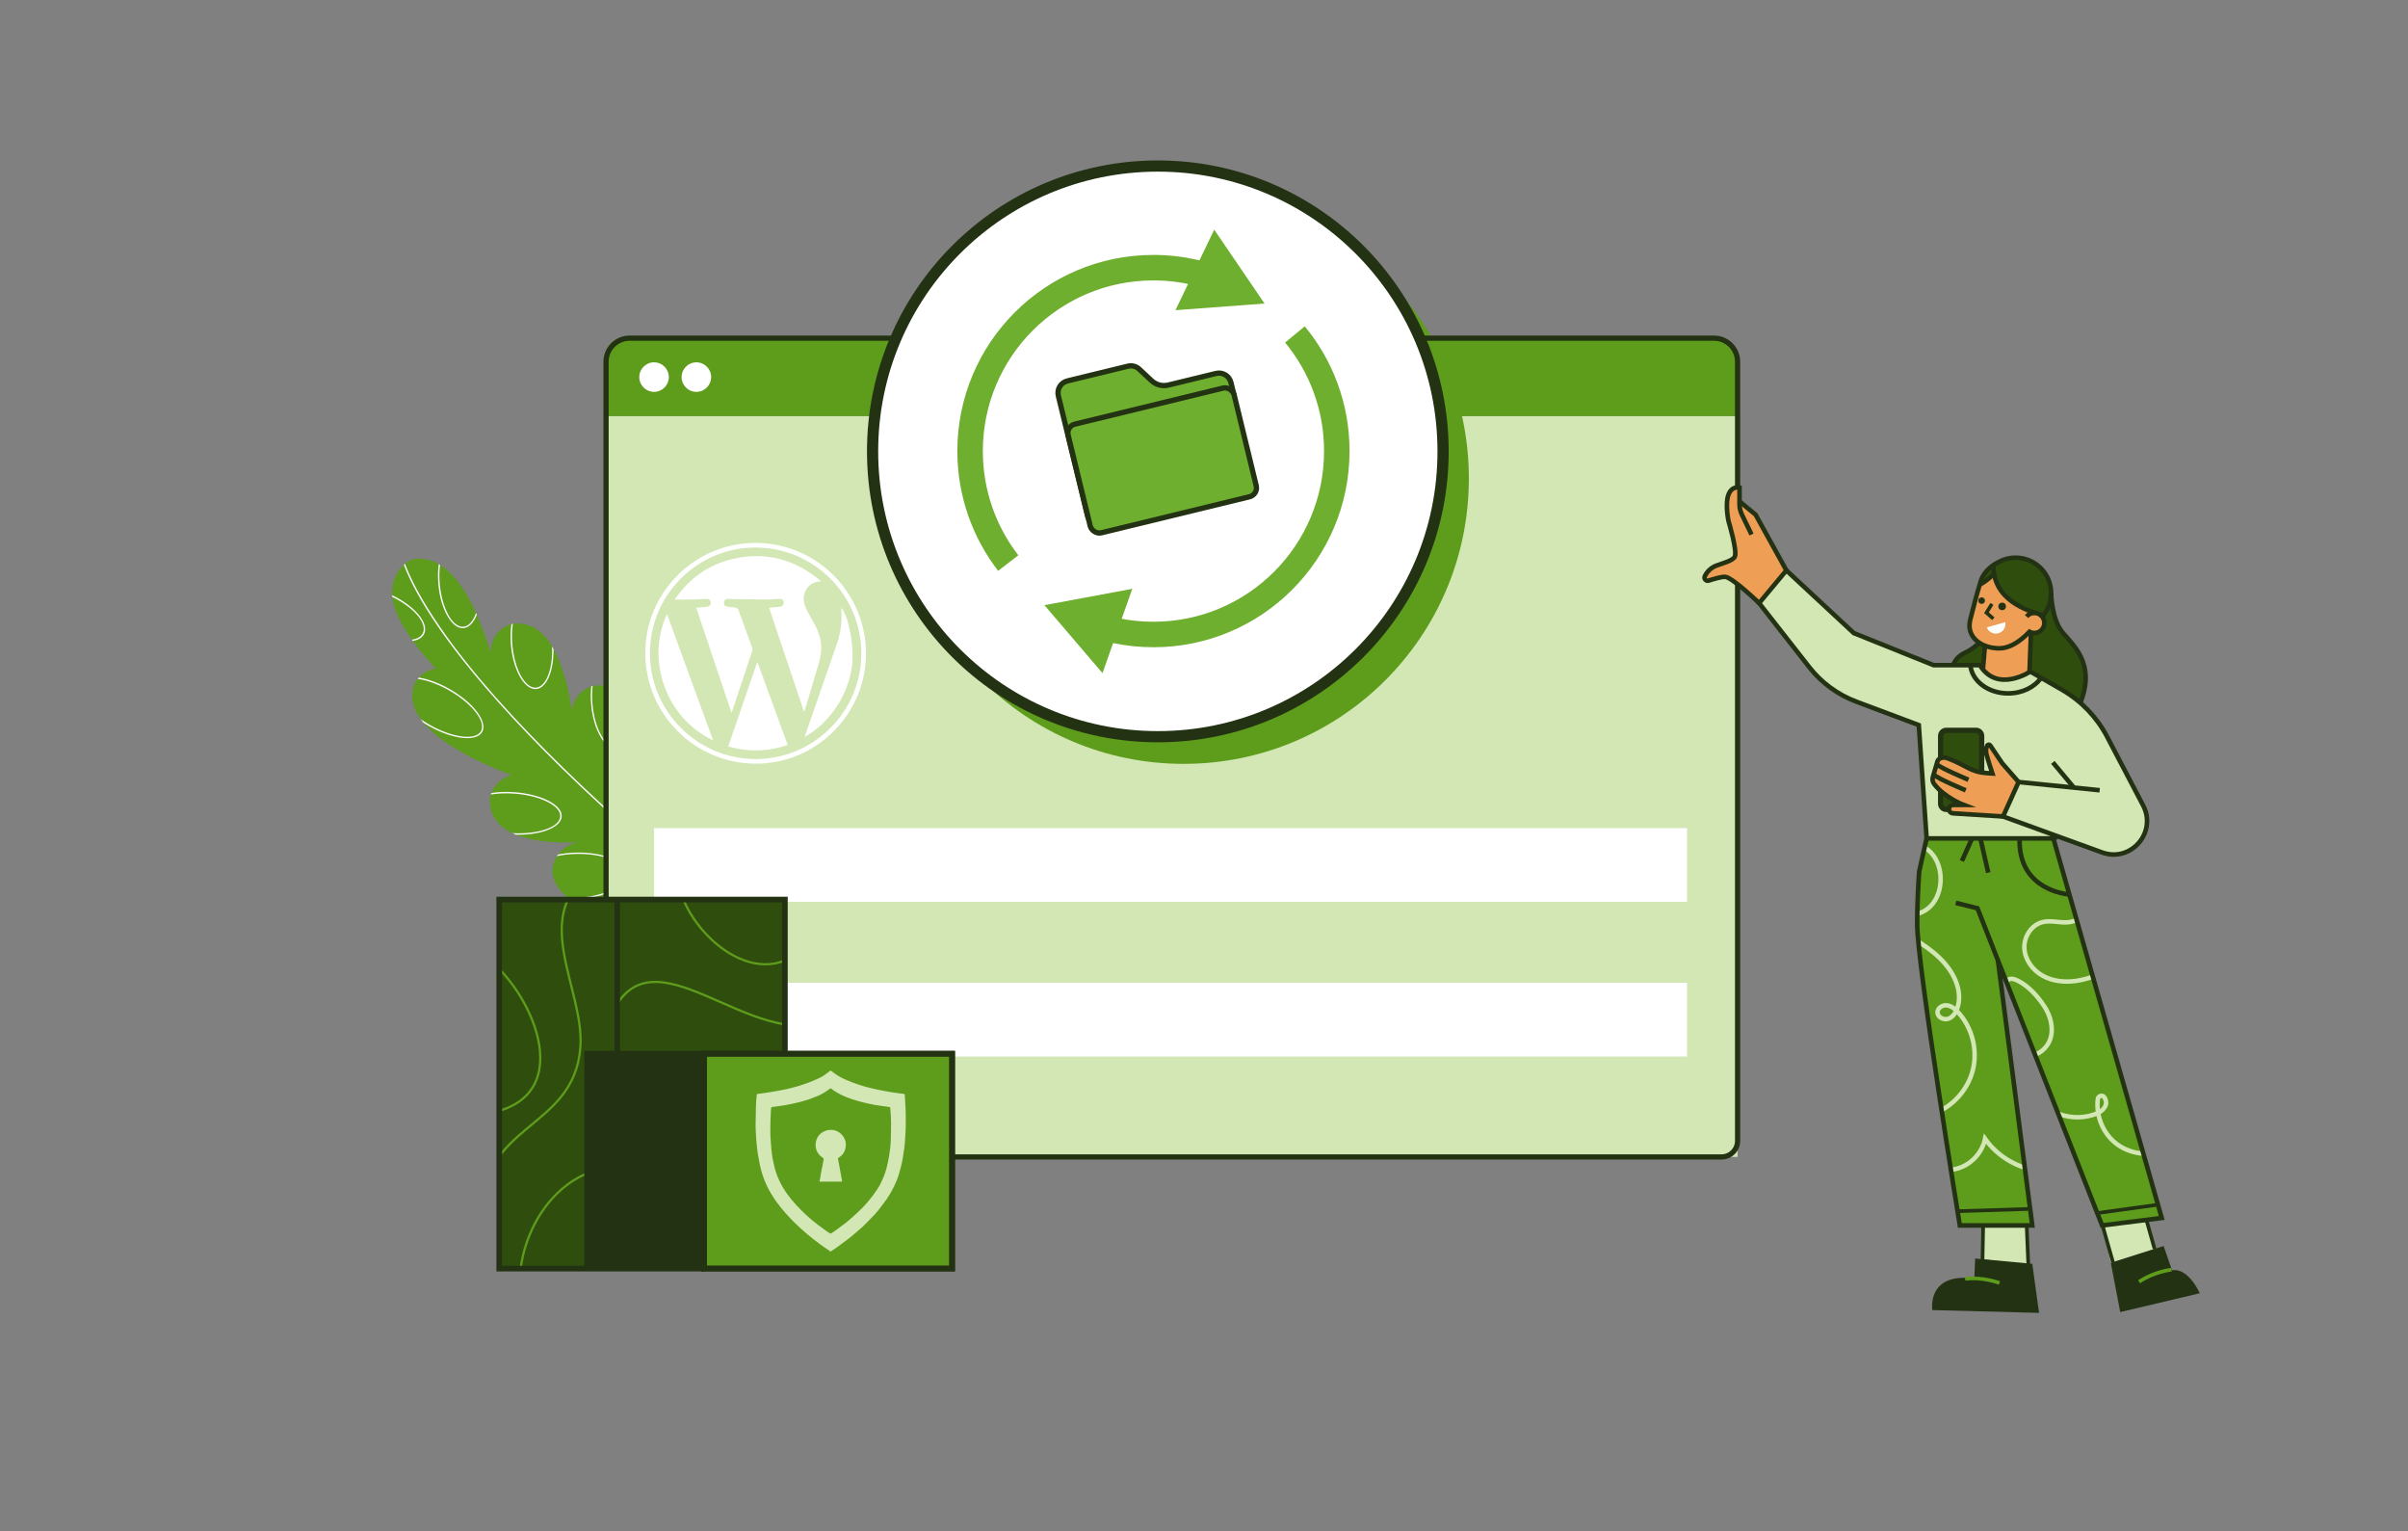 <?xml version="1.0" encoding="UTF-8"?>
<svg xmlns="http://www.w3.org/2000/svg" xmlns:xlink="http://www.w3.org/1999/xlink" viewBox="0 0 1076 684">
  <rect x="0" y="0" width="1076" height="684" fill="#808080" stroke="none"/>
  <defs>
    <style>
      .cls-1, .cls-2, .cls-3, .cls-4, .cls-5, .cls-6, .cls-7, .cls-8, .cls-9, .cls-10, .cls-11 {
        fill: none;
      }

      .cls-12 {
        fill: #5e9c1c;
      }

      .cls-13 {
        fill: #ee9e55;
      }

      .cls-2, .cls-3, .cls-4, .cls-5, .cls-6, .cls-7, .cls-8, .cls-9, .cls-10, .cls-14, .cls-11, .cls-15 {
        stroke-miterlimit: 10;
      }

      .cls-2, .cls-11 {
        stroke: #5e9c1c;
      }

      .cls-3, .cls-4, .cls-6, .cls-7, .cls-8, .cls-10, .cls-14, .cls-15 {
        stroke: #233212;
      }

      .cls-3, .cls-11 {
        stroke-width: 1.63px;
      }

      .cls-4 {
        stroke-width: 1.61px;
      }

      .cls-5 {
        stroke: #d2e7b4;
        stroke-width: 2px;
      }

      .cls-6 {
        stroke-width: 2.33px;
      }

      .cls-7 {
        stroke-width: 2.04px;
      }

      .cls-8 {
        stroke-width: 2.35px;
      }

      .cls-16 {
        fill: #d2e7b4;
      }

      .cls-17 {
        clip-path: url(#clippath-1);
      }

      .cls-18 {
        clip-path: url(#clippath-3);
      }

      .cls-19 {
        clip-path: url(#clippath-2);
      }

      .cls-20, .cls-14 {
        fill: #fff;
      }

      .cls-9 {
        stroke: #6faf2f;
        stroke-width: 11.39px;
      }

      .cls-10 {
        stroke-width: 2.53px;
      }

      .cls-21 {
        fill: #fafafa;
      }

      .cls-22 {
        fill: #2f4e0e;
      }

      .cls-14 {
        stroke-width: 5px;
      }

      .cls-23 {
        fill: #233212;
      }

      .cls-24 {
        clip-path: url(#clippath);
      }

      .cls-15 {
        stroke-width: 2.36px;
      }

      .cls-15, .cls-25 {
        fill: #6faf2f;
      }
    </style>
    <clipPath id="clippath">
      <rect class="cls-1" x="223.08" y="401.84" width="127.64" height="164.85"></rect>
    </clipPath>
    <clipPath id="clippath-1">
      <rect class="cls-1" x="314.61" y="470.7" width="110.84" height="95.98"></rect>
    </clipPath>
    <clipPath id="clippath-2">
      <rect class="cls-1" x="314.61" y="470.7" width="110.84" height="95.98"></rect>
    </clipPath>
    <clipPath id="clippath-3">
      <polygon class="cls-1" points="965.96 544.08 917.53 374.52 861.41 375.2 857.59 389.22 856.68 407.34 857.25 421.38 862.93 464.92 869.74 509.87 876.24 547.41 908.11 547.41 892.77 429.02 939.51 547.41 965.96 544.08"></polygon>
    </clipPath>
  </defs>
  <g id="Layer_12" data-name="Layer 12">
    <g>
      <path class="cls-12" d="M254.02,401.01h.02c.35.26.7.48,1.08.69,18.34,10.92,59.44-1.54,59.44-1.54,0,0,.02-.08.04-.21.04-.16.09-.39.15-.72,1.11-5.5,6.35-33.97,1.96-52.8-.09-.39-.19-.75-.28-1.14-2.37-9.04-7.14-15.61-15.94-15.79,0,0-.78.05-1.93.36-.21.05-.43.12-.67.21-2.51.81-6.15,2.79-8.08,7.59-1.36-7.27-3.42-14.68-6.62-20.45-.23-.41-.43-.81-.66-1.16-4.04-6.74-9.69-10.98-17.7-9.59-.13.01-.29.03-.43.06,0,0-.07.02-.19.06-1.2.39-7.57,2.86-8.64,10.66-1.46-9.29-3.96-19.61-8.21-27.26-.23-.41-.43-.81-.67-1.2-4.11-6.82-9.74-11.19-17.51-10.08-.21,0-.42.04-.65.08-.09,0-.2.03-.3.05,0,0-8.78,2.38-8.97,12.59-1.65-5.41-3.71-11.28-6.18-16.81-.12-.29-.24-.54-.35-.79-4.17-9.14-9.5-17.37-16.07-21.49-.19-.12-.39-.24-.6-.34-3.56-2.09-7.5-2.95-11.83-2.13,0,0-1.48.49-3.26,1.96-.17.13-.36.29-.52.46-2.17,1.95-4.58,5.35-5.2,10.97-.08.85-.11,1.73-.04,2.62,0,.24.02.49.07.76.61,5.97,4.23,12.71,8.77,19.12.14.21.27.38.42.59,3.2,4.42,6.83,8.66,10.23,12.33-3.59.5-6.04,2.37-7.52,3.98-.19.21-.37.4-.53.6-.91,1.08-1.33,1.94-1.33,1.94-2.29,5.72-.92,11.14,2.68,16.08.39.54.78,1.06,1.23,1.6,8.53,10.19,26.14,18.38,39.33,23.43-5.56,1.5-7.96,5.26-8.98,7.93-.09.24-.17.47-.23.67-.46,1.37-.53,2.34-.53,2.34-.02,7.37,4.03,12.06,10.15,14.93.52.27,1.04.5,1.62.73,7.83,3.15,18.39,3.74,27.9,3.41-1.06.12-1.98.33-2.73.62-3.1,1.22-5.12,2.97-6.47,4.81-.17.22-.33.48-.48.72-2.46,3.91-1.91,7.94-1.91,7.94,1,4.77,3.56,8.19,7.12,10.61Z"></path>
      <path class="cls-21" d="M306.34,357.21c2.94.2,5.73-1.87,7.91-5.38.96-1.54,1.79-3.36,2.46-5.41-.09-.39-.19-.75-.28-1.14-2.04,6.9-5.89,11.56-10.05,11.29-.92-.06-1.79-.36-2.61-.87-4.11-2.56-6.75-10.44-6.16-19.56.16-2.18.48-4.3.94-6.29-.21.05-.43.12-.67.21-.46,1.9-.77,3.94-.9,6.04-.75,11.25,3.45,20.73,9.37,21.11Z"></path>
      <path class="cls-21" d="M275.42,334.27c1.78-.16,3.39-1.35,4.68-3.43.57-.91,1.07-2.01,1.5-3.24,1.03-2.96,1.57-6.53,1.57-10.4-.23-.41-.43-.81-.66-1.16.13,4.23-.4,8.19-1.5,11.35-1.35,3.81-3.35,6.02-5.65,6.24-4.84.44-9.6-8.04-10.6-18.93-.27-2.9-.22-5.72.06-8.25-.13.01-.29.03-.43.06,0,0-.07.02-.19.06-.28,2.53-.32,5.3-.05,8.2,1.01,11.23,6.08,19.96,11.27,19.5Z"></path>
      <path class="cls-21" d="M239.6,307.8c1.81-.16,3.39-1.4,4.66-3.44,1.99-3.2,3.16-8.42,3.09-14.38-.23-.41-.43-.81-.67-1.2.44,9.91-2.6,17.99-7.13,18.38-.98.08-1.95-.19-2.88-.77-3.72-2.32-6.91-9.46-7.72-18.16-.3-3.34-.21-6.62.22-9.53-.21,0-.42.04-.65.08-.44,2.94-.5,6.17-.21,9.51,1.03,11.24,6.11,19.98,11.29,19.51Z"></path>
      <path class="cls-21" d="M207.18,280.59c1.79-.18,3.37-1.42,4.64-3.45.46-.74.87-1.59,1.24-2.53-.12-.29-.24-.54-.35-.79-1.25,3.61-3.23,5.92-5.59,6.14-.98.08-1.95-.19-2.9-.78-3.72-2.32-6.91-9.46-7.7-18.14-.27-3.05-.23-6,.12-8.69-.19-.12-.39-.24-.6-.34-.4,2.81-.43,5.91-.16,9.09,1.03,11.24,6.08,19.96,11.29,19.51Z"></path>
      <path class="cls-21" d="M184.46,286.34c2.29-.41,3.96-1.35,4.85-2.78.09-.15.17-.32.24-.48,2.2-4.7-4.23-12.42-14.35-17.2,0,.24.02.49.07.76,9.62,4.66,15.74,11.82,13.7,16.17-.75,1.55-2.44,2.57-4.92,2.94.14.21.27.38.42.59Z"></path>
      <path class="cls-21" d="M189.22,322.87c.76.47,1.55.93,2.37,1.41,10.46,5.96,21.07,7.21,23.79,2.84l.09-.15c2.41-4.27-3.21-12.17-12.76-18.11-.56-.35-1.16-.69-1.76-1.03-4.68-2.67-9.55-4.49-13.78-5.17-.19.21-.37.4-.53.6,4.26.58,9.19,2.41,13.99,5.12,10.29,5.86,16.7,14.04,14.28,18.27-2.4,4.24-12.72,2.93-23.01-2.93-1.35-.78-2.67-1.6-3.91-2.46.39.54.78,1.06,1.23,1.6Z"></path>
      <path class="cls-21" d="M228.96,372.16c.52.27,1.04.5,1.62.73,9.49.19,17.37-2.29,19.7-6.04.42-.67.65-1.34.7-2.09.16-2.18-1.38-4.34-4.37-6.2-.54-.34-1.12-.66-1.74-.96-4.03-2.02-9.45-3.35-15.3-3.74-3.5-.22-6.9-.11-9.99.37-.09.24-.17.47-.23.67,3.13-.49,6.57-.63,10.18-.4,5.76.4,11.11,1.68,15.06,3.69,3.85,1.92,5.92,4.25,5.75,6.55-.33,4.78-9.84,8.05-21.37,7.43Z"></path>
      <path class="cls-21" d="M254.04,401.02c.35.25.7.47,1.08.67.8.02,1.59,0,2.42-.03,10.24-.39,18.81-3.8,21.52-8.15.62-1,.93-2.03.88-3.11-.08-2.15-1.6-4.09-4.14-5.66-4.2-2.61-11.19-4.17-19.03-3.87-2.64.1-5.17.39-7.5.86-.17.22-.33.48-.48.72,2.47-.54,5.19-.86,8.01-.96,12.21-.46,22.29,3.56,22.49,8.94.2,5.38-9.55,10.15-21.78,10.6-1.19.04-2.34.05-3.48,0Z"></path>
      <path class="cls-21" d="M314.61,399.94c.04-.16.09-.39.15-.72-39.18-32.4-89.52-77.87-117.73-118.55-9.22-13.27-13.79-22.78-16.06-28.84-.17.13-.36.29-.52.46,2.29,6.08,6.83,15.48,15.95,28.62,15.95,22.98,49.31,62.09,118.22,119.03Z"></path>
    </g>
    <path class="cls-16" d="M270.8,185.84h505.62v330.95h-498.11c-4.15,0-7.52-3.37-7.52-7.52V185.84h0Z"></path>
    <path class="cls-12" d="M278.32,151.06h486.44c6.44,0,11.67,5.23,11.67,11.67v23.12h-505.62v-27.27c0-4.15,3.37-7.52,7.52-7.52Z"></path>
    <circle class="cls-20" cx="292.26" cy="168.45" r="6.6"></circle>
    <circle class="cls-20" cx="311.17" cy="168.45" r="6.6"></circle>
    <rect class="cls-20" x="292.26" y="369.92" width="461.58" height="32.96"></rect>
    <rect class="cls-20" x="292.26" y="439" width="461.58" height="32.96"></rect>
    <g>
      <path class="cls-20" d="M337.71,341.13s-.06,0-.09,0c-27.14-.05-49.24-22.16-49.28-49.29-.02-13.17,5.12-25.56,14.47-34.9,9.32-9.31,21.67-14.43,34.78-14.43.03,0,.06,0,.09,0,27.14.05,49.24,22.16,49.28,49.29.02,13.16-5.12,25.56-14.47,34.9-9.32,9.31-21.67,14.44-34.78,14.44ZM337.59,244.59c-12.56,0-24.39,4.91-33.32,13.83-8.95,8.95-13.87,20.82-13.86,33.43.03,25.99,21.21,47.17,47.2,47.21h.09c12.56,0,24.39-4.91,33.32-13.83,8.95-8.95,13.87-20.82,13.86-33.43-.03-25.98-21.21-47.16-47.2-47.21h-.09Z"></path>
      <path class="cls-20" d="M311.06,271.48c1.39-.11,2.56-.21,3.74-.31.43-.04.86-.07,1.28-.16,1.09-.24,1.67-1.01,1.54-1.98-.13-.96-.8-1.56-1.89-1.52-1.86.07-3.72.27-5.58.31-2.83.05-5.66.01-8.67.01,6.27-9.17,14.64-15.38,25.4-18.02,14.87-3.65,28.13-.15,39.88,9.72-.18.13-.25.22-.32.22-5.13.08-8.65,5.32-6.8,10.62.74,2.11,1.89,4.08,3.01,6.03,1.52,2.65,2.96,5.31,3.73,8.3.96,3.72.69,7.42-.35,11.04-2.1,7.26-4.31,14.48-6.48,21.71-.04.13-.14.24-.28.47-5.21-15.49-10.38-30.89-15.61-46.43,1.28-.11,2.47-.21,3.66-.32.53-.05,1.08-.09,1.59-.23.96-.26,1.41-.97,1.27-1.95-.13-.96-.74-1.5-1.68-1.47-1.83.05-3.65.27-5.48.27-5.19-.01-10.39-.1-15.58-.17-.75-.01-1.5-.12-2.25-.1-.98.02-1.61.65-1.71,1.59-.1.94.39,1.7,1.38,1.86,1.31.21,2.64.24,3.95.46.39.07.93.42,1.06.77,2.14,5.74,4.23,11.49,6.3,17.25.12.33.13.78.02,1.12-3,9.08-6.03,18.14-9.05,27.21-.04.13-.12.24-.29.57-5.28-15.7-10.49-31.2-15.75-46.86Z"></path>
      <path class="cls-20" d="M351.99,332.79c-8.8,2.98-17.61,3.23-26.59.67,4.33-12.58,8.63-25.08,13.02-37.83,4.57,12.51,9.05,24.79,13.57,37.16Z"></path>
      <path class="cls-20" d="M298.05,274.29c6.88,18.84,13.72,37.58,20.6,56.44-21.3-10.03-30.08-36.12-20.6-56.44Z"></path>
      <path class="cls-20" d="M359.55,329.19c.85-2.46,1.65-4.83,2.47-7.18,4.03-11.63,8.11-23.25,12.08-34.9,1.72-5.04,2.3-10.26,1.71-15.59,3.6,3.6,6.11,18.49,4.83,26.67-2.37,15.09-12.02,26.01-21.09,31Z"></path>
    </g>
    <circle class="cls-12" cx="528.89" cy="213.76" r="127.46"></circle>
    <circle class="cls-14" cx="517.37" cy="201.63" r="127.46"></circle>
    <path class="cls-6" d="M634.4,151.06h131.5c5.82,0,10.53,4.71,10.53,10.53v348.05c0,3.96-3.21,7.16-7.16,7.16h-490.94c-4.15,0-7.52-3.37-7.52-7.52V161.59c0-5.82,4.71-10.53,10.53-10.53h120.1"></path>
    <rect class="cls-22" x="223.08" y="401.84" width="127.64" height="164.85"></rect>
    <g class="cls-24">
      <path class="cls-2" d="M215.75,543.82c-2.37-42.24,40.78-38.55,43.58-75.95,1.97-26.29-23.84-59.7,6.71-79.48"></path>
      <path class="cls-2" d="M219.62,497.05c39.5-8.07,17.36-56.43-4.22-70.68"></path>
      <path class="cls-2" d="M303.31,395.42c4.9,22.62,36.92,50.35,58.02,25.67"></path>
      <path class="cls-2" d="M276.23,447.82c21.12-31.57,68.19,30.6,101.63,3.16"></path>
      <path class="cls-2" d="M232.28,578.64c-2.47-31.83,23.06-66.68,58.38-55.21"></path>
    </g>
    <rect class="cls-12" x="314.61" y="470.7" width="110.84" height="95.98"></rect>
    <line class="cls-10" x1="275.78" y1="401.84" x2="275.78" y2="566.69"></line>
    <polyline class="cls-10" points="314.61 566.69 223.08 566.69 223.08 401.84 350.72 401.84 350.72 470.7"></polyline>
    <rect class="cls-10" x="314.61" y="470.7" width="110.84" height="95.98"></rect>
    <g class="cls-17">
      <path class="cls-16" d="M407.85,552.7s.02-.05.02-.08c0,.03-.02.05-.02.08Z"></path>
    </g>
    <g class="cls-19">
      <path class="cls-16" d="M407.85,552.7s.02-.05.02-.08c0,.03-.02.05-.02.08Z"></path>
    </g>
    <rect class="cls-10" x="314.61" y="470.7" width="110.84" height="95.98"></rect>
    <g id="_29NnQ7.tif" data-name="29NnQ7.tif">
      <g>
        <path class="cls-16" d="M364.14,482.44c1.49-.68,3.02-1.31,4.37-2.28.79-.57,1.56-1.16,2.33-1.75.23-.18.38-.17.62,0,1.1.81,2.17,1.66,3.34,2.35,1.19.7,2.47,1.25,3.74,1.81,3.05,1.34,6.22,2.37,9.43,3.21,2.32.61,4.68,1.08,7.04,1.53,2.96.58,5.95,1.03,8.96,1.35.11.01.29.15.3.24.07.68.11,1.36.14,2.04.05.87.1,1.75.14,2.62.06,1.22.17,2.44.17,3.66.02,3.3.09,6.6-.18,9.89-.07.83-.07,1.66-.14,2.49-.09,1.13-.18,2.27-.34,3.39-.4,2.66-.73,5.34-1.41,7.96-.04.15-.09.29-.12.44-.52,2.04-1.09,4.07-1.89,6.03-.73,1.77-1.54,3.51-2.5,5.16-.59,1.02-1.24,2-1.87,3-.88,1.19-1.75,2.4-2.66,3.57-.9,1.16-1.79,2.35-2.8,3.42-2.5,2.66-5.04,5.29-7.86,7.62-1.15.95-2.26,1.96-3.44,2.88-1.65,1.28-3.33,2.52-5.02,3.75-1.01.73-2.05,1.42-3.08,2.12-.14.09-.26.16-.44.03-1.57-1.1-3.18-2.15-4.72-3.29-2.06-1.53-4.08-3.1-6.03-4.79-1.7-1.48-3.38-2.97-4.99-4.55-3-2.94-5.79-6.06-8.26-9.46-1.75-2.41-3.27-4.96-4.52-7.65-1.47-3.15-2.44-6.48-3.12-9.88-.3-1.49-.54-3-.8-4.5-.08-.65-.17-1.3-.24-1.96-.1-.91-.19-1.82-.27-2.74-.1-1.21-.19-2.43-.25-3.65-.07-1.29-.14-2.59-.13-3.88.01-2.46.08-4.91.12-7.37.01-.73.04-1.47.07-2.2.01-.39.04-.78.07-1.16.08-.96.17-1.91.25-2.87.02-.2.05-.3.28-.33,1.06-.13,2.12-.26,3.18-.43,2.39-.39,4.79-.75,7.17-1.2,3.4-.64,6.75-1.47,10.03-2.57.86-.29,1.71-.61,2.57-.92.92-.37,1.86-.71,2.77-1.12ZM397.7,513.68c.15-1.32.29-2.65.33-3.98.09-2.61.11-5.21.14-7.82.01-.97-.02-1.95-.07-2.92-.08-1.36-.2-2.72-.29-4.08-.02-.28-.16-.36-.4-.39-2.17-.3-4.34-.55-6.49-.92-1.76-.3-3.5-.7-5.23-1.14-1.74-.44-3.48-.9-5.18-1.48-2.77-.95-5.45-2.13-7.9-3.75-.4-.26-.78-.56-1.13-.87-.25-.22-.38-.2-.66.01-.86.65-1.75,1.27-2.68,1.83-.79.48-1.65.86-2.48,1.28-.74.3-1.48.61-2.23.9-2.64,1.05-5.38,1.79-8.14,2.43-1.58.36-3.17.69-4.77.96-1.53.26-3.08.44-4.62.65-.35.05-.71.08-1.06.14-.09.02-.21.12-.22.2-.06.46-.11.92-.14,1.38-.07,1.4-.16,2.8-.19,4.2-.05,2.04-.09,4.09-.06,6.13.02,1.4.15,2.8.24,4.2.06.87.11,1.74.2,2.61.08.85.2,1.69.31,2.54.07.55.15,1.09.23,1.64.25,1.12.5,2.24.74,3.36.46,2.21,1.26,4.3,2.17,6.34.99,2.21,2.24,4.26,3.65,6.24,2.46,3.43,5.35,6.44,8.41,9.32,1.72,1.62,3.53,3.13,5.43,4.54,1.32.98,2.65,1.95,3.99,2.91.44.32.9.61,1.37.87.1.06.32.03.43-.04.63-.4,1.26-.81,1.86-1.25,1.61-1.18,3.22-2.35,4.79-3.57.97-.76,1.88-1.59,2.82-2.4,2.16-1.87,4.22-3.83,6.11-5.96,2.31-2.61,4.39-5.39,6.16-8.39.06-.1.11-.21.16-.32.56-1.22,1.16-2.42,1.66-3.66.89-2.18,1.44-4.46,1.9-6.77.12-.58.23-1.17.34-1.75.16-1.08.36-2.16.48-3.24Z"></path>
        <path class="cls-16" d="M367.35,521.35c-.13.71-.27,1.41-.39,2.12-.15.88-.29,1.76-.45,2.63-.1.56-.22,1.11-.33,1.67,0,.02.01.04.02.06,1.84,0,3.68,0,5.52,0,1.39,0,2.77,0,4.16,0,.4,0,.43-.04.36-.43-.31-1.72-.62-3.44-.93-5.16-.15-.81-.3-1.61-.45-2.42-.13-.69-.25-1.38-.41-2.06-.06-.25-.01-.39.21-.54.82-.55,1.61-1.13,2.17-1.98.61-.93.93-1.94,1.08-3.03.48-3.42-1.91-6.44-4.94-7.31-.69-.2-1.4-.18-2.11-.17-.83.01-1.59.21-2.32.53-2.1.91-3.47,2.46-3.93,4.71-.44,2.14-.02,4.1,1.42,5.81.46.54.99.97,1.57,1.35.37.24.53.48.41.98-.25,1.03-.38,2.08-.57,3.12,0,.04-.04.08-.06.11Z"></path>
        <path class="cls-16" d="M366.19,527.83s-.01-.04-.02-.06c0,.02.01.04.02.06Z"></path>
      </g>
    </g>
    <rect class="cls-23" x="261.08" y="469.4" width="53.52" height="97.28" transform="translate(575.69 1036.09) rotate(-180)"></rect>
    <path class="cls-9" d="M578.63,149.39c11.69,14.16,18.71,32.32,18.71,52.11,0,45.25-36.68,81.93-81.93,81.93-11.77,0-22.95-2.48-33.06-6.95"></path>
    <path class="cls-9" d="M450.52,251.52c-10.68-13.84-17.04-31.19-17.04-50.02,0-45.25,36.68-81.93,81.93-81.93,12.73,0,24.77,2.9,35.52,8.08"></path>
    <polygon class="cls-25" points="542.57 102.59 565.06 135.59 525.24 138.56 542.57 102.59"></polygon>
    <polygon class="cls-25" points="505.96 263.03 466.69 270.33 492.64 300.68 505.96 263.03"></polygon>
    <polygon class="cls-12" points="965.96 544.08 917.53 374.52 861.41 375.2 857.59 389.22 856.68 407.34 857.25 421.38 862.93 464.92 869.74 509.87 876.24 547.41 908.11 547.41 892.77 429.02 939.51 547.41 965.96 544.08"></polygon>
    <polygon class="cls-22" points="929.65 314.01 931.98 302.66 930.81 294.26 925.67 287.14 919.54 279.11 917.15 271.03 916.53 261.17 912.83 254.8 905.92 250.02 897.25 249.5 890.71 252.43 886.53 256.18 884.59 261.17 888.36 258.67 891.34 256.62 893.02 263.1 898.29 268.14 906.84 273.78 911.47 273.78 912.66 275.67 913.42 279.11 912.57 281.76 907.54 282.52 898.47 288.43 891.48 289.5 884.46 287.14 879.59 290.79 873.87 293.46 872.53 297.62 907.54 299.3 929.65 314.01"></polygon>
    <polygon class="cls-13" points="906.84 300.59 907.54 282.52 910.41 282.52 913.09 280.11 912.66 275.67 909.24 273.78 895.87 266.41 891.95 259.85 891.34 256.62 884.59 261.17 880.31 277.13 880.45 283 885.2 288.43 886.94 288.43 886.11 299.09 891.49 303.42 897.52 303.51 904.52 301.86 906.84 300.59"></polygon>
    <polygon class="cls-13" points="798.24 254.8 787.77 235.86 784.24 228.87 778 224.56 778 217.2 772.61 218.77 771.62 221.84 771.17 227.66 772.81 234.26 774.44 243.55 775.19 248.66 773.16 250.33 765.33 253.45 761.66 257.97 763.08 259.42 770.91 257.84 774.37 259.42 781.42 265.14 786.06 268.81 798.24 254.8"></polygon>
    <path class="cls-16" d="M907.54,299.3l22.11,14.71,5.93,6.08,14.87,25.95,8.31,16.48s1.11,5.79,0,8.47c-1.11,2.69-3.82,7.07-6.38,8.38s-9.17,2.64-9.17,2.64l-23.26-8.28-4.75,1.23-53.78.21-4.01-51.3-35.43-14.05-11.71-8.68-24.21-32.35,12.18-14.02,30.14,28.58,35.79,13.95,21.41-.23,1.37,4.02,9.31,2.3,8.27-1.56,3.02-2.56Z"></path>
    <rect class="cls-22" x="867.16" y="326.24" width="18.33" height="35.32" rx="2.51" ry="2.51" transform="translate(1752.64 687.8) rotate(180)"></rect>
    <polygon class="cls-13" points="902 349.33 895.05 364.72 873.45 363.37 870.91 361.9 872.48 359.6 875.79 359.34 868.12 354.15 863.08 348.32 867.22 338.66 871.86 338.66 878.38 342.48 887.23 345.48 890.05 344.83 887.46 334.86 889.31 332.63 893.93 339.93 902 349.33"></polygon>
    <g class="cls-18">
      <path class="cls-5" d="M967.36,513.75c-7.31,3.05-16.27,1.7-22.35-3.38-5.57-4.66-8.49-12.25-7.62-19.44.17-1.39,1.98-1.96,2.85-.86.77.98,1.1,2.43.67,3.63-.78,2.16-3.02,3.43-5.19,4.17-5.73,1.96-12.23,1.55-17.67-1.12-5.44-2.67-9.74-7.57-11.68-13.3"></path>
      <path class="cls-5" d="M942.12,433.5c-4.66,2.11-9.5,3.99-14.57,4.69-5.07.7-10.44.14-14.9-2.38-4.46-2.52-7.85-7.18-8.08-12.29-.23-5.11,3.16-10.39,8.14-11.61,3.31-.82,6.78.12,10.19.13s7.38-1.47,8.17-4.79"></path>
      <path class="cls-5" d="M903.77,471.43c5.04,1.53,10.64-2.21,12.34-7.19,1.7-4.98.15-10.61-2.8-14.98-2.95-4.36-6.63-8.48-11.27-10.97-14.56-7.84,4.22,29.85.77,27.12"></path>
      <path class="cls-5" d="M863.11,497.83c8.88-2.92,16.05-10.57,18.39-19.62,2.34-9.05-.22-19.22-6.58-26.07-1.33-1.44-2.95-2.8-4.9-3.05s-4.19,1.08-4.26,3.04c-.07,2.18,2.65,3.64,4.73,2.99,2.08-.66,3.43-2.7,4.13-4.77,2.32-6.85-.84-14.48-5.58-19.94-6.08-7.01-14.48-11.49-22.68-15.83"></path>
      <path class="cls-5" d="M911.38,523.06c-9.65-1.07-18.75-6.42-24.37-14.34-1.24,6.01-5.9,11.2-11.74,13.08-5.84,1.88-12.65.39-17.17-3.77"></path>
      <path class="cls-5" d="M851.57,408.29c4.04.99,8.47-.68,11.3-3.72s4.19-7.27,4.28-11.42c.09-4-.98-8.1-3.43-11.26-2.45-3.16-6.37-5.27-10.37-5.09"></path>
    </g>
    <path class="cls-7" d="M938.23,353.01l-36.23-3.68-6.95,15.39,44.54,16.17c12.78,4.34,24.31-9.13,18.05-21.09l-16.08-30.69c-4.58-8.74-11.55-16-20.09-20.93l-14.22-8.2s-14.76,9.83-22.56-2.86h-20.7s-35.62-14.31-35.62-14.31l-30.14-28.01-12.18,14.61,22.4,28.6c5.46,6.98,12.74,12.31,21.04,15.42l27.91,10.47,3.5,50.62h56.62s1.64-.58,1.64-.58"></path>
    <line class="cls-7" x1="926.47" y1="351.55" x2="917.29" y2="340.56"></line>
    <polyline class="cls-7" points="798.24 254.8 784.47 229.9 777.3 223.99"></polyline>
    <path class="cls-7" d="M782.65,238.77l-4.35-9.03c-.66-1.38-1.01-2.89-1.01-4.42v-7.53s-3.32-.94-4.93,3.16c-1.61,4.1,0,11.77,0,11.77,0,0,4.04,13.32,2.82,15.94-.79,1.71-4.86,2.77-8.16,3.97-2.32.85-4.21,2.59-5.26,4.83h0c-.47,1.12.6,2.28,1.76,1.9,2.32-.77,5.48-1.69,7.27-1.69,3.06,0,15.27,11.75,15.27,11.75"></path>
    <path class="cls-7" d="M902,349.33l-7.34-8.39-5.33-7.95c-.35-.52-1.12-.45-1.39.11-.4.87-.75,2.2-.3,3.87.81,3.05,2.65,8.55,2.65,8.55l-2.97-.21c-2.74-.19-5.4-.96-7.83-2.25-3.66-1.95-9.05-4.67-10.68-4.67-2.55,0-3.05,1.63-3.05,1.63,0,0-1.26,4.3-2.06,7.03-.32,1.07-.13,2.25.54,3.14,4.63,6.13,13.23,9.38,13.23,9.38h-4.72c-1.22,0-2.12,1.15-1.82,2.33h0c.2.79.89,1.37,1.7,1.42l22.44,1.4"></path>
    <path class="cls-7" d="M879.59,348.32s-12.71-5.28-14.23-6.98"></path>
    <path class="cls-7" d="M878.38,353.04s-12.71-5.28-14.23-6.98"></path>
    <line class="cls-7" x1="907.54" y1="282.52" x2="906.84" y2="301.12"></line>
    <path class="cls-7" d="M912.53,275.49c2.49-2.78,4-6.48,4-10.51,0-8.75-7.1-15.85-15.85-15.85-2.84,0-5.5.74-7.81,2.06,0,0-5.91,2.57-7.79,8.43-.8,2.47-1.76,5.96-2.62,9.19-.93,3.46-1.72,6.62-2.02,7.82-.02.08-.04.16-.06.22-.03.13-.06.21-.06.26,0,.03,0,.04,0,.04-.17.73-.27,1.49-.27,2.27,0,5.46,4.73,8.95,9.88,9.88,2.11.18,7.93,2.26,16.94-7.09.64.35,1.38.55,2.16.55,2.48,0,4.48-2,4.48-4.48,0-1.04-.36-2-.96-2.77-.82-1.05-2.09-1.72-3.52-1.72s-2.64.64-3.46,1.64"></path>
    <path class="cls-7" d="M890.71,252.43c0,9.54,5.31,16.81,18.52,21.35h.01"></path>
    <path class="cls-7" d="M911.47,274.51s0,0,.02,0c.35.1.72.21,1.08.31"></path>
    <path class="cls-7" d="M916.53,264.98s.14,11.81,5.3,17.77c4.99,5.77,14.08,13.91,8.27,29.83l-.45,1.44"></path>
    <path class="cls-7" d="M884.46,287.14s-2.88,2.86-6.83,4.68-5.11,5.8-5.11,5.8"></path>
    <line class="cls-7" x1="886.95" y1="288.43" x2="886.11" y2="298.49"></line>
    <path class="cls-7" d="M891.01,256.18s-2.29,2.77-6.42,4.99"></path>
    <polygon class="cls-16" points="959.11 544.94 962.77 557.89 943.21 564.11 939.51 547.41 959.11 544.94"></polygon>
    <polygon class="cls-16" points="905.64 548.28 906.34 564.94 885.85 562.49 886.15 547.41 905.64 548.28"></polygon>
    <path class="cls-23" d="M966.8,556.61l3.75,10.83c7.41-1.25,12.4,10.26,12.4,10.26l-35.55,8.42-4.19-22.01,23.59-7.5Z"></path>
    <path class="cls-23" d="M882.58,562.18l-.37,8.97c-21.37-2.94-18.78,14.07-18.78,14.07l47.71,1.25-3.03-21.92-25.53-2.37Z"></path>
    <polyline class="cls-7" points="917.17 373.26 965.96 544.08 939.32 547.41 883.62 405.74 873.93 403.32"></polyline>
    <path class="cls-7" d="M892.77,429.02l15.34,118.39h-32.37s-19.06-116.24-19.06-134.71c0-8.32.44-16.74.91-23.49l3.31-14.69"></path>
    <line class="cls-3" x1="939.51" y1="547.41" x2="944.19" y2="563.95"></line>
    <line class="cls-3" x1="905.64" y1="548.28" x2="906.34" y2="564.94"></line>
    <line class="cls-3" x1="886.15" y1="548.28" x2="885.85" y2="563.75"></line>
    <path class="cls-7" d="M902.47,374.52c-.73,20.84,17.12,24.59,22.2,25.04"></path>
    <line class="cls-3" x1="964.31" y1="538.14" x2="937.14" y2="541.88"></line>
    <line class="cls-3" x1="907.4" y1="540.01" x2="875.01" y2="541.04"></line>
    <path class="cls-11" d="M893.45,573.12s-7.27-2.81-15.35-1.86"></path>
    <path class="cls-11" d="M970.33,567.17s-7.75.84-14.49,5.41"></path>
    <line class="cls-7" x1="884.87" y1="374.26" x2="888.42" y2="389.81"></line>
    <line class="cls-7" x1="881.35" y1="374.18" x2="876.66" y2="384.61"></line>
    <path class="cls-7" d="M912.07,302.76c-2.89,4.17-8.42,6.98-14.76,6.98-8.93,0-16.24-5.57-16.86-12.63"></path>
    <line class="cls-3" x1="959.11" y1="544.94" x2="962.77" y2="557.89"></line>
    <path class="cls-20" d="M887.8,280.27c.79,2.07,3.04,3.22,5.18,2.61,2.16-.62,3.47-2.77,3.05-4.95l-8.23,2.34Z"></path>
    <circle class="cls-23" cx="894.65" cy="270.89" r="1.69"></circle>
    <circle class="cls-23" cx="885.49" cy="268.31" r="1.46"></circle>
    <polyline class="cls-4" points="890.08 269.77 887.64 273.7 890.71 276.39"></polyline>
    <path class="cls-8" d="M885.49,345.1v-16.35c0-1.38-1.12-2.51-2.51-2.51h-13.31c-1.38,0-2.51,1.13-2.51,2.51v9.94"></path>
    <path class="cls-8" d="M867.16,353.33v5.72c0,1.39,1.13,2.51,2.51,2.51h1.19"></path>
  </g>
  <g id="clickerhand">
    <g>
      <path class="cls-15" d="M551.54,177.07l-1.51-6.21c-.72-2.95-3.69-4.75-6.63-4.04l-21.34,5.19c-2.67.65-5.48-.09-7.49-1.96l-5.51-5.15c-1.35-1.26-3.25-1.76-5.05-1.32l-27.07,6.59c-2.94.72-4.75,3.68-4.03,6.62l12.97,53.31c.42,1.72,1.6,3.05,3.1,3.71,1.07.49,2.3.62,3.52.32l64.05-15.58c1.32-.32,2.39-1.15,3.04-2.22t0,0"></path>
      <rect class="cls-15" x="481.15" y="180.66" width="76.33" height="49.96" rx="4.07" ry="4.07" transform="translate(-33.89 128.6) rotate(-13.67)"></rect>
    </g>
  </g>
</svg>
